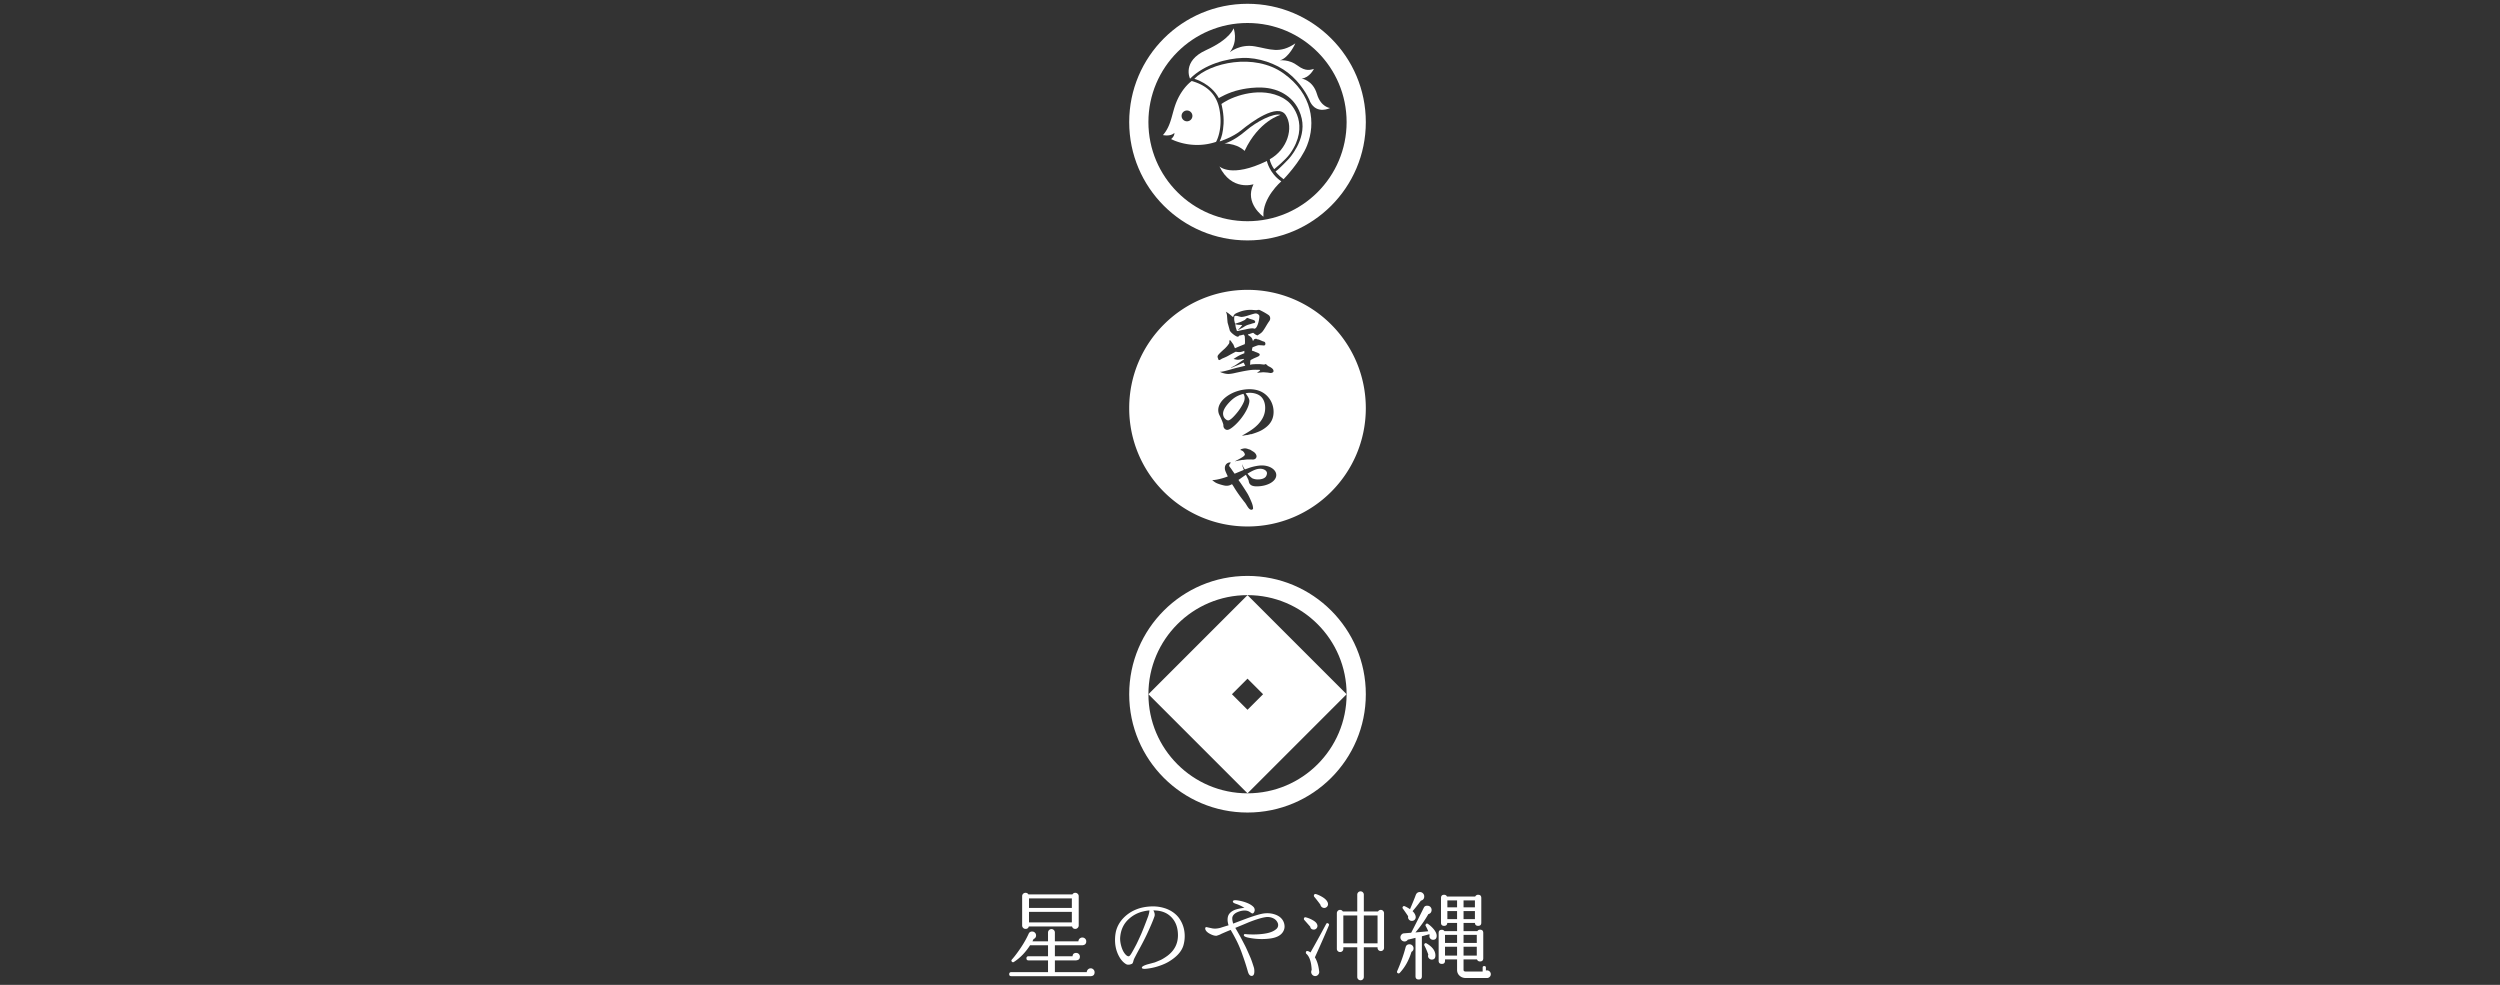 <svg xmlns="http://www.w3.org/2000/svg" xmlns:xlink="http://www.w3.org/1999/xlink" xml:space="preserve" enable-background="new 0 0 330 130" viewBox="0 0 330 130"><rect x="0" y="0" width="330" height="130" fill="#333333" stroke="none"/><style>.st0{display:none}.st2{display:inline}.st3,.st5{fill:#fff}.st5{fill-rule:evenodd;clip-rule:evenodd}</style><g id="沖縄"><g><g><path d="M144.487 128.336c0 .319-.159.492-.479.518h-10.522c-.181 0-.272-.087-.272-.259 0-.181.091-.272.272-.272h4.853v-1.553h-2.575c-.181 0-.272-.091-.272-.272 0-.182.091-.272.272-.272h2.575v-1.45h-2.368c-.613.95-1.325 1.683-2.136 2.2-.086.06-.168.056-.246-.013-.103-.094-.112-.194-.026-.298.242-.267.5-.595.777-.983.586-.803 1.052-1.579 1.397-2.33l.039-.078a.465.465 0 0 1 .466-.311.5.5 0 0 1 .368.149.487.487 0 0 1 .149.356.476.476 0 0 1-.324.479 5.255 5.255 0 0 1-.155.31h2.058v-1.165c0-.121.045-.226.136-.317a.436.436 0 0 1 .317-.136c.13 0 .238.045.324.136a.446.446 0 0 1 .129.317v1.165h3.106a.522.522 0 0 1 .887-.356.487.487 0 0 1 .149.356c0 .311-.164.484-.492.518h-3.649v1.45h2.33c.026-.293.185-.44.479-.44.138 0 .254.048.349.143a.475.475 0 0 1 .143.349c0 .284-.143.444-.427.479a.239.239 0 0 1-.065.013h-2.808v1.553h4.206a.535.535 0 0 1 .161-.356.5.5 0 0 1 .719.006.501.501 0 0 1 .155.364zm-2.096-6.174a.433.433 0 0 1-.136.317.432.432 0 0 1-.317.136c-.224 0-.367-.108-.427-.324h-5.707c-.061.216-.203.324-.427.324a.427.427 0 0 1-.324-.136.441.441 0 0 1-.13-.317v-3.857a.44.44 0 0 1 .454-.453c.163 0 .289.069.375.207h5.811a.418.418 0 0 1 .375-.207c.121 0 .227.043.317.129a.427.427 0 0 1 .136.324v3.857zm-.907-2.317v-1.256h-5.655v1.256h5.655zm0 1.916v-1.397h-5.655v1.397h5.655zM156.189 124.863c-.259.784-.908 1.483-1.95 2.099-.437.258-1.002.486-1.696.684a7.49 7.49 0 0 1-1.057.209c-.476.069-.729.035-.759-.104s.208-.288.714-.447c.337-.089.67-.178.998-.268.416-.168.689-.283.818-.342.268-.138.546-.312.834-.521.943-.705 1.409-1.622 1.399-2.754-.01-1.121-.386-1.984-1.131-2.589-.536-.437-1.241-.655-2.114-.655.119.208.178.402.178.58a.594.594 0 0 1-.045.238c-.178.526-.511 1.31-.997 2.352a36.27 36.27 0 0 1-.908 1.771c-.168.298-.407.744-.715 1.339a1.937 1.937 0 0 0-.163.446c-.03.1-.057.174-.082.224a.266.266 0 0 1-.141.119c-.288.119-.526.129-.715.03-.277-.159-.531-.402-.759-.729-.477-.724-.714-1.548-.714-2.471 0-.347.034-.699.104-1.056.168-.744.546-1.399 1.131-1.965a4.807 4.807 0 0 1 1.578-1.012c.536-.219 1.151-.347 1.846-.387a5.212 5.212 0 0 1 2.068.283c.734.277 1.305.69 1.712 1.235.506.704.759 1.503.759 2.396 0 .447-.065.879-.193 1.295zm-4.466-4.688c-.268.02-.541.064-.818.133a4.2 4.2 0 0 0-1.831.938c-.715.616-1.117 1.429-1.206 2.441-.03.318.005.675.104 1.072.099.397.233.725.402.982.228.337.436.501.625.491.099-.01.248-.194.446-.551.139-.238.328-.586.566-1.042.138-.278.342-.715.61-1.31.238-.555.551-1.349.938-2.381.11-.337.164-.595.164-.773zM169.443 121.708c.08.198.119.397.119.595 0 .218-.054.426-.164.625-.277.516-.848.834-1.711.952-.368.05-.739.075-1.117.075-.625 0-1.24-.065-1.845-.194-.387-.089-.566-.203-.536-.342.01-.089.074-.129.194-.119l.328.029c.932.05 1.756.005 2.471-.133.565-.11 1.002-.303 1.309-.581a.666.666 0 0 0 .224-.506.71.71 0 0 0-.045-.253 1.166 1.166 0 0 0-.566-.625 1.728 1.728 0 0 0-1.071-.163c-.526.079-1.256.303-2.188.669-.367.159-.962.407-1.786.744.149.248.363.62.64 1.117.129.238.352.664.67 1.279.138.278.367.784.684 1.518.11.248.263.69.462 1.325.04.149.059.312.059.491 0 .407-.119.61-.357.61s-.412-.218-.521-.655a29.349 29.349 0 0 0-.669-2.069 15.791 15.791 0 0 0-.729-1.786 25.275 25.275 0 0 0-.848-1.562c-.258.099-.68.277-1.265.535-.129.08-.332.159-.61.238-.288.01-.635-.109-1.042-.357-.298-.198-.446-.407-.446-.625 0-.109.064-.164.194-.164-.03 0 .189.05.655.149.318.08.695.064 1.131-.045.367-.119.734-.233 1.101-.342a3.346 3.346 0 0 1-.119-.551c-.03-.377.029-.68.178-.908.189-.278.491-.486.908-.625a6.214 6.214 0 0 1 1.131-.223c-.416-.248-.786-.422-1.108-.521-.323-.099-.459-.218-.409-.357.04-.119.238-.154.595-.104.407.059.784.154 1.131.283.436.159.769.357.997.595a.613.613 0 0 1 .149.402c0 .089-.03.186-.089.29s-.129.157-.208.157c-.059 0-.139-.04-.238-.119a3.596 3.596 0 0 0-.268-.163 1.314 1.314 0 0 0-.536-.104c-.258 0-.531.054-.819.163-.397.149-.65.357-.759.625-.08.179-.055.491.074.938.407-.159 1.077-.412 2.01-.759.764-.268 1.354-.446 1.771-.535.635-.129 1.228-.094 1.778.104s.917.525 1.106.982zM173.904 122.214a.475.475 0 0 1-.143.349.46.46 0 0 1-.336.143c-.268 0-.428-.13-.479-.388l-.776-.88c-.052-.06-.069-.125-.052-.194.034-.138.117-.19.246-.156.284.069.569.182.854.337.354.19.565.384.634.582a.453.453 0 0 1 .052.207zm1.514-.065c-.362.88-.979 2.286-1.851 4.219.285.466.47 1.07.557 1.812v.026a.121.121 0 0 1 .013.052.53.53 0 0 1-.129.388.512.512 0 0 1-.744.065.55.55 0 0 1-.123-.673c-.043-1.027-.272-1.734-.685-2.123a.194.194 0 0 1-.078-.207c.017-.138.095-.194.233-.168.103.017.228.078.375.181.544-.949 1.23-2.195 2.058-3.74.06-.129.151-.159.272-.09.111.06.145.146.102.258zm-.129-2.886a.464.464 0 0 1-.084.375.512.512 0 0 1-.33.207.508.508 0 0 1-.375-.097.506.506 0 0 1-.207-.33 19.85 19.85 0 0 0-.803-1.035.226.226 0 0 1-.052-.207c.034-.138.125-.19.272-.156.208.061.444.164.712.311.44.242.716.504.828.79l.013.026a.303.303 0 0 1 .026.116zm7.403 5.85a.412.412 0 0 1-.123.304.414.414 0 0 1-.304.123.413.413 0 0 1-.305-.123.412.412 0 0 1-.123-.304v-.078h-1.812v3.921a.433.433 0 0 1-.123.31.4.4 0 0 1-.304.13.433.433 0 0 1-.44-.44v-3.921h-1.838v.207a.412.412 0 0 1-.123.304c-.082.082-.183.123-.304.123s-.222-.041-.305-.123a.412.412 0 0 1-.123-.304v-4.698c0-.12.041-.224.123-.31a.401.401 0 0 1 .305-.129c.155 0 .276.069.362.207h1.903v-2.213c0-.121.041-.224.123-.311a.419.419 0 0 1 .317-.129c.121 0 .222.043.304.129.082.087.123.19.123.311v2.213h1.877a.406.406 0 0 1 .363-.207c.12 0 .221.043.304.129.082.086.123.19.123.31v4.569zm-3.534-.595v-3.676h-1.838v3.676h1.838zm2.679 0v-3.676h-1.812v3.676h1.812zM186.587 125.177a.503.503 0 0 1-.272.466c-.336 1.105-.85 2.028-1.54 2.77-.069.078-.147.099-.233.065-.13-.061-.168-.156-.117-.285.492-1.13.863-2.179 1.113-3.145.068-.268.241-.401.518-.401.147 0 .272.052.375.155s.156.229.156.375zm2.576-1.125a.472.472 0 0 1-.337-.136.438.438 0 0 1-.142-.33c0-.052.008-.108.026-.168l-.039-.103c-.328.095-.655.186-.983.272v5.28c0 .285-.138.427-.414.427-.285 0-.427-.142-.427-.427v-5.073c-.337.087-.678.168-1.023.246l-.013.026a.493.493 0 0 1-.414.208.522.522 0 0 1-.382-.162.521.521 0 0 1-.162-.381.54.54 0 0 1 .136-.356.46.46 0 0 1 .33-.175l.958-.078c.5-.966 1.056-2.07 1.669-3.313.095-.198.276-.281.544-.246a.512.512 0 0 1 .369.207c.09.121.127.259.11.414-.034.259-.177.419-.427.479a15.216 15.216 0 0 1-1.708 2.42c.69-.061 1.256-.112 1.695-.156a6.48 6.48 0 0 0-.336-.699c-.043-.078-.039-.151.013-.22.078-.112.173-.129.285-.052.284.198.535.427.75.686.268.328.401.621.401.88-.001.353-.16.53-.479.53zm-1.165-5.721c0 .293-.147.479-.44.556-.379.518-.746.98-1.1 1.385.25.242.388.488.414.738a.466.466 0 0 1-.11.369.47.47 0 0 1-.343.175.476.476 0 0 1-.369-.103.49.49 0 0 1-.187-.337c0-.06.004-.116.013-.168a28.924 28.924 0 0 0-.699-1.01c-.052-.06-.06-.129-.026-.208.06-.12.155-.155.285-.103.259.121.487.251.685.388.38-.889.63-1.506.751-1.851.103-.276.289-.414.556-.414.155 0 .289.057.401.168a.567.567 0 0 1 .169.415zm.996 8.335a.481.481 0 0 1-.343-.142.453.453 0 0 1-.123-.492l.013-.013a8.554 8.554 0 0 0-.518-1.203.225.225 0 0 1 0-.208c.078-.12.173-.146.285-.078.776.458 1.165.988 1.165 1.592 0 .363-.16.544-.479.544zm7.792 1.928c0 .138-.05.256-.149.356a.487.487 0 0 1-.356.149h-2.782c-.337 0-.615-.102-.835-.305s-.33-.459-.33-.77v-1.385h-1.592v.182c0 .276-.138.414-.414.414-.284 0-.427-.138-.427-.414v-3.676c0-.276.143-.414.427-.414.147 0 .259.06.337.181h1.669v-1.087h-1.294c-.017.259-.155.388-.414.388-.276 0-.414-.138-.414-.414v-3.262c0-.284.138-.427.414-.427a.39.39 0 0 1 .375.233h3.728a.4.4 0 0 1 .388-.233c.276 0 .414.143.414.427v3.262c0 .276-.138.414-.414.414-.268 0-.409-.13-.427-.388h-1.501v1.087h1.824a.382.382 0 0 1 .349-.194c.285 0 .428.143.428.427v3.339c0 .285-.143.427-.428.427-.198 0-.332-.09-.401-.272h-1.773v1.385c0 .147.103.22.31.22h2.213v-.518c0-.138.069-.207.208-.207.147 0 .22.069.22.207v.388a.382.382 0 0 1 .142-.026c.138 0 .257.05.356.149a.492.492 0 0 1 .149.357zm-4.453-4.128v-1.061h-1.592v1.061h1.592zm0 1.669v-1.165h-1.592v1.165h1.592zm0-6.367v-.919h-1.281v.919h1.281zm0 1.553v-1.061h-1.281v1.061h1.281zm2.356-1.553v-.919h-1.501v.919h1.501zm0 1.553v-1.061h-1.501v1.061h1.501zm.246 3.145v-1.061h-1.747v1.061h1.747zm0 1.669v-1.165h-1.747v1.165h1.747z" class="st3"/></g><g><g><g><path d="M164.671 76.02c-8.624 0-15.616 6.992-15.616 15.617s6.992 15.617 15.616 15.617c8.625 0 15.617-6.992 15.617-15.617s-6.992-15.617-15.617-15.617zm.001 28.698c-7.224 0-13.081-5.857-13.081-13.081s5.857-13.081 13.081-13.081 13.081 5.857 13.081 13.081-5.857 13.081-13.081 13.081z" class="st3"/></g><path d="M164.671 78.556 151.59 91.637l13.081 13.081 13.081-13.081-13.081-13.081zm-2.056 13.081 2.056-2.056 2.056 2.056-2.056 2.056-2.056-2.056z" class="st3"/></g><g><path d="M166.358 61.876c-.457 0-.893.17-1.688.645.208.258.358.407.616.606.238.109.467.159.754.159.497 0 .883-.139 1.052-.377a.838.838 0 0 0 .149-.448c0-.318-.397-.585-.883-.585zM165.276 43.343h.158c.06.031.11.04.15.04.169 0 .328-.209.465-.626.1-.267.189-.753.189-.962 0-.139-.028-.208-.139-.287a.516.516 0 0 0-.346-.13c-.129 0-.308.049-1.161.317-.27.08-.546.139-.715.139-.07 0-.168-.019-.386-.079a1.708 1.708 0 0 0-.369-.07c-.188 0-.209.05-.209.436 0 .139.03.298.12.617l.417-.14c.298-.089.317-.099.675-.269l.218-.108c.139-.169.249-.258.318-.258.02 0 .089.029.277.109l.208.069c.418.108.537.188.537.348 0 .099-.059.139-.249.178-.128.03-.128.03-.357.11-.099.029-.227.058-.338.098-.179.06-.287.11-.526.259-.109.079-.228.138-.347.197-.089.05-.179.099-.258.149-.06.03-.109.061-.158.09v-.039c0-.02.01-.04.04-.069.188-.179.267-.259.485-.556l-.268-.021-.189-.01a1.358 1.358 0 0 1-.467-.098l.04.248.03.199c.03.059.051.149.14.426l.01.041.168-.01.269-.059.139-.03c.129-.03.288-.059.456-.089.11-.021.209-.05.308-.07.277-.059.526-.09.665-.09zM162.119 53.269c-.447.507-.675.954-.675 1.331 0 .159.041.317.109.456.128.239.388.436.566.436.228 0 .635-.358 1.171-1.011.407-.497.764-1.083.923-1.5.05-.129.079-.298.079-.447a.92.92 0 0 0-.168-.546c-.863.239-1.359.557-2.005 1.281z" class="st3"/><path d="M164.672 38.26c-8.625 0-15.617 6.992-15.617 15.617 0 8.623 6.992 15.617 15.617 15.617 8.627 0 15.615-6.995 15.615-15.617 0-8.625-6.989-15.617-15.615-15.617zm-.578 21.323c-.089-.079-.169-.119-.366-.178.039-.089.088-.12.297-.17.11-.029.229-.05.308-.05.139 0 .268.031.536.131.129.029.159.04.238.097.05.031.159.1.338.21.239.139.418.407.418.615 0 .139-.09.298-.22.358a.535.535 0 0 1-.287.059c-.049 0-.139 0-.259-.01h-.268c-.237 0-.397.021-.764.071l-.06-.011c-.437.079-.506.09-.982.188l-.011-.01c.984-.496 1.31-.715 1.31-.893 0-.099-.109-.298-.228-.407zm1.073-2.264-.029-.019-.516.129h-.12c-.277.058-.426.08-.565.08 1.171-.657 1.638-.993 2.113-1.479.645-.685.954-1.38.954-2.184 0-.676-.229-1.231-.627-1.558-.337-.278-.863-.438-1.41-.438-.169 0-.287.011-.515.06l-.031.011c.339.446.497.754.497.993 0 .893-1.052 2.55-2.203 3.463-.328.259-.546.368-.725.368-.189 0-.377-.139-.457-.328-.039-.089-.039-.119-.049-.337-.011-.159-.279-.823-.497-1.24a1.516 1.516 0 0 1-.179-.705c0-1.42 2.014-2.759 4.129-2.759.646 0 1.222.139 1.698.407.913.517 1.479 1.509 1.479 2.581 0 .894-.368 1.588-1.142 2.144-.475.344-.873.524-1.805.811zm-4.299-10.541c.169-.188.377-.387.813-.774.149-.149.348-.358.398-.446.02-.031.049-.07.108-.139a.385.385 0 0 0 .09-.278v-.209c.03-.009.06-.009.079-.009.06 0 .089.029.158.138.01.021.1.139.258.367.041.05.07.119.1.209.109.268.109.268.159.327.486-.218.913-.387 1.28-.536.02-.119.029-.169.029-.298 0-.059 0-.059-.009-.387-.011-.188-.02-.317-.02-.337a.893.893 0 0 0-.12-.219c-.029-.01-.058-.01-.079-.01-.01 0-.01 0-.298.079l-.228.039c-.07.1-.129.15-.198.15-.257 0-1.002-.585-1.062-.844-.059-.209-.139-.517-.248-.893-.04-.119-.04-.119-.11-1.003a1.37 1.37 0 0 0-.159-.565c.347.208.358.218.963.724.1-.348.209-.456.716-.646a4.106 4.106 0 0 1 1.538-.317c.118 0 .238 0 .416.02.308.019.328.019.477.019a.599.599 0 0 1 .209-.039c.108 0 .148.01.287.09.041.019.09.039.138.069.279.13.816.457.924.545.119.1.188.249.188.407 0 .159-.039.269-.158.427-.099.139-.199.288-.505.804-.299.487-.408.617-.616.766-.397.268-.397.268-.428.268 0 0-.029-.021-.187-.09a2.274 2.274 0 0 1-.328-.248c-.099 0-.11.01-.367.099-.09.039-.208.069-.347.1.009.079.019.088.109.149.367.238.447.337.536.704l.099-.06c.049-.148.06-.158.189-.178.049-.01.049-.01.079-.029l.05-.039c.109.089.109.089.228.108l.19.041c.068.04.138.068.217.098.121.06.279.129.309.129.188.059.219.069.259.158.028.051.039.11.039.159 0 .139-.079.229-.199.229-.05 0-.129-.011-.228-.021l-.377-.021c-.18 0-.228.021-.894.278-.058.229-.079.288-.079.446.119.031.129.031.288.09l.209.09c.337.119.525.228.525.287 0 .218-.049.248-.654.496l-.239.11-.109.069a.741.741 0 0 0-.21.109l-.038.228v.178l-.03.199c.287-.06.505-.081 1.171-.081.15 0 .15 0 .596.05l.14.01a.284.284 0 0 1 .147-.061c.061 0 .061 0 .22.15.039.039.079.07.118.1l.249.128c.327.179.466.338.466.546 0 .139-.168.249-.397.249-.019 0-.019 0-.327-.049-.029-.01-.228-.021-.605-.05-.07 0-.338.029-.805.069l.021-.069c.01-.01.058-.03.129-.07.079-.029.208-.158.208-.187v-.01c0-.061-.03-.061-.675-.061-.536 0-1.221.11-2.779.457a4.152 4.152 0 0 1-.725.099c-.337 0-.814-.119-1.131-.288.268.009.655-.079 1.925-.446l.298-.08.745-.179c.158-.04.288-.07.387-.099l-.039-.079-.07-.12-.089-.208c-.09.02-.11.02-.179.06-.278.129-.596.268-.963.416a5.4 5.4 0 0 0-.388.159.352.352 0 0 1-.119.05c-.01 0-.029 0-.049-.01.109-.069.228-.139.347-.199.08-.039.159-.079.238-.129.675-.457.974-.655 1.132-.764v-.079l-.247.04c-.428.069-.486.079-.537.079-.099 0-.297-.029-.586-.109.667-.428.774-.487 1.43-.755v-.318l-.208.079c-.219.07-.328.089-.458.089-.098 0-.238-.008-.476-.05-.378.2-.566.299-.844.457-.209.12-.317.178-.476.249-.11.049-.05.02-.159.069l-.328.138c-.09.061-.179.11-.267.159a.204.204 0 0 1-.11.03c-.069 0-.079-.01-.139-.189-.069-.187-.069-.187-.069-.247-.001-.115.028-.164.147-.313zm5.013 17.421c-.427 0-.705-.09-.864-.269-.108-.108-.158-.247-.208-.535-.159-.347-.188-.397-.348-.724a.945.945 0 0 1-.128.079c-.219.159-.437.307-.646.457-.069.05-.139.099-.208.138.03.061.06.11.1.16l.178.247c.258.368.834 1.26.973 1.51.168.317.347.705.525 1.151.09.238.149.497.149.704 0 .089-.01.099-.08.109l-.03.03c-.01.031-.019.031-.11.031-.207 0-.376-.17-.674-.676a2.674 2.674 0 0 0-.308-.427c-.109-.138-.049-.069-.157-.209a18.518 18.518 0 0 1-1.063-1.508 6.567 6.567 0 0 0-.357-.556c-.288.159-.456.208-.724.208-.178 0-.328-.03-.686-.129-.536-.16-.715-.239-.952-.418-.042-.029-.09-.069-.139-.099-.059-.04-.07-.05-.081-.108H160.213c.437-.03 1.3-.249 1.857-.477-.358-.764-.389-.854-.389-1.121 0-.427.318-.744.765-.734 0 .069-.009.079-.109.217a.442.442 0 0 0-.09.218c0 .05.03.1.109.199.109.138.209.278.298.417l.208.296.108.15 1.221-.506c-.147-.368-.178-.447-.229-.725h.011c.168.406.218.496.358.655l.098-.029.339-.12c.565-.218 1.31-.367 1.796-.367 1.062 0 1.905.567 1.905 1.271.002.824-1.159 1.49-2.588 1.49z" class="st3"/></g></g><g><g><g><path d="M164.671.5c-8.624 0-15.616 6.992-15.616 15.617s6.992 15.617 15.616 15.617c8.625 0 15.617-6.992 15.617-15.617S173.296.5 164.671.5zm0 28.699c-7.224 0-13.081-5.857-13.081-13.082 0-7.224 5.857-13.082 13.081-13.082 7.225 0 13.082 5.857 13.082 13.082 0 7.224-5.857 13.082-13.082 13.082z" class="st3"/></g></g><g><g><g><path d="M160.886 12.95s1.254-.775 2.767-1.098c0 0 2.516-.641 4.475-.053.124.037 2.997.676 3.704 3.864.627 2.828-1.735 5.328-1.735 5.328s-1.236 1.317-1.724 1.641c0 0 .361.53 1.06 1.022 0 0 2.269-2.326 3.108-4.47 1.141-2.917.743-6.753-3.127-9.507-3.842-2.734-9.682-1.394-11.762.723.002.001 2.18.602 3.234 2.55z" class="st3"/><path d="M161.227 13.725s.362 1.333.284 2.61c-.07 1.135-.247 1.765-.52 2.336 0 0 1.706-.517 2.921-1.523 1.163-.963 4.738-3.618 5.805-1.958 1.067 1.66.246 4.515-2.106 5.833 0 0-.01.423.575 1.31 0 0 1.493-1.191 2.103-2.056 2.631-3.73.334-6.454-.387-6.97-.256-.183-.41-.296-.562-.379-2.855-1.558-6.408-.288-7.77.57-.001 0-.236.149-.343.227z" class="st3"/><path d="M161.636 18.95s1.149-.265 2.818-1.691c1.449-1.238 3.628-2.358 4.583-2.098 0 0-2.872.762-4.751 4.758 0-.001-.911-.968-2.65-.969zM167.223 21.249s.336 1.634 1.909 2.689c0 0-2.533 2.176-2.357 4.668 0 0-2.557-1.791-1.313-4.286 0 0-2.879.966-4.497-2.354-.001-.001 1.567 1.573 6.258-.717zM159.203 6.615c3.245-1.473 3.627-2.885 3.627-2.885s.672 1.666-.499 3.17c0 0 1.323-1.127 3.32-.778 1.997.349 3.261 1.025 5.333-.398 0 0-.815 1.896-2.038 2.247 0 0 1.198-.173 2.321.675 1.123.849 1.747.549 2.172.449 0 0-.574 1.173-1.622 1.273 0 0 1.479.214 2.015 2.026.527 1.781 1.745 1.864 1.745 1.864s-1.743.901-2.628-.797c0 0-.066-.162-.141-.338-.157-.369-1.076-2.191-2.806-3.529-1.565-1.211-3.9-2.022-5.973-1.946-2.075.075-4.989.797-6.944 2.741.001.002-1.126-2.301 2.118-3.774z" class="st3"/><g><path d="M160.954 14.364c-.532-2.712-2.769-3.399-3.642-3.672 0 0-1.16.776-1.967 2.636-.685 1.578-.674 3.186-1.837 4.504.018-.001.975.222 1.507-.286 0 0 .077.375-.427.812 0 0 2.665 1.465 5.929.369.001.001.973-1.634.437-4.363zm-4.271 1.65a.714.714 0 1 1 0-1.429.714.714 0 0 1 0 1.429z" class="st3"/></g></g></g></g></g></g></g></svg>